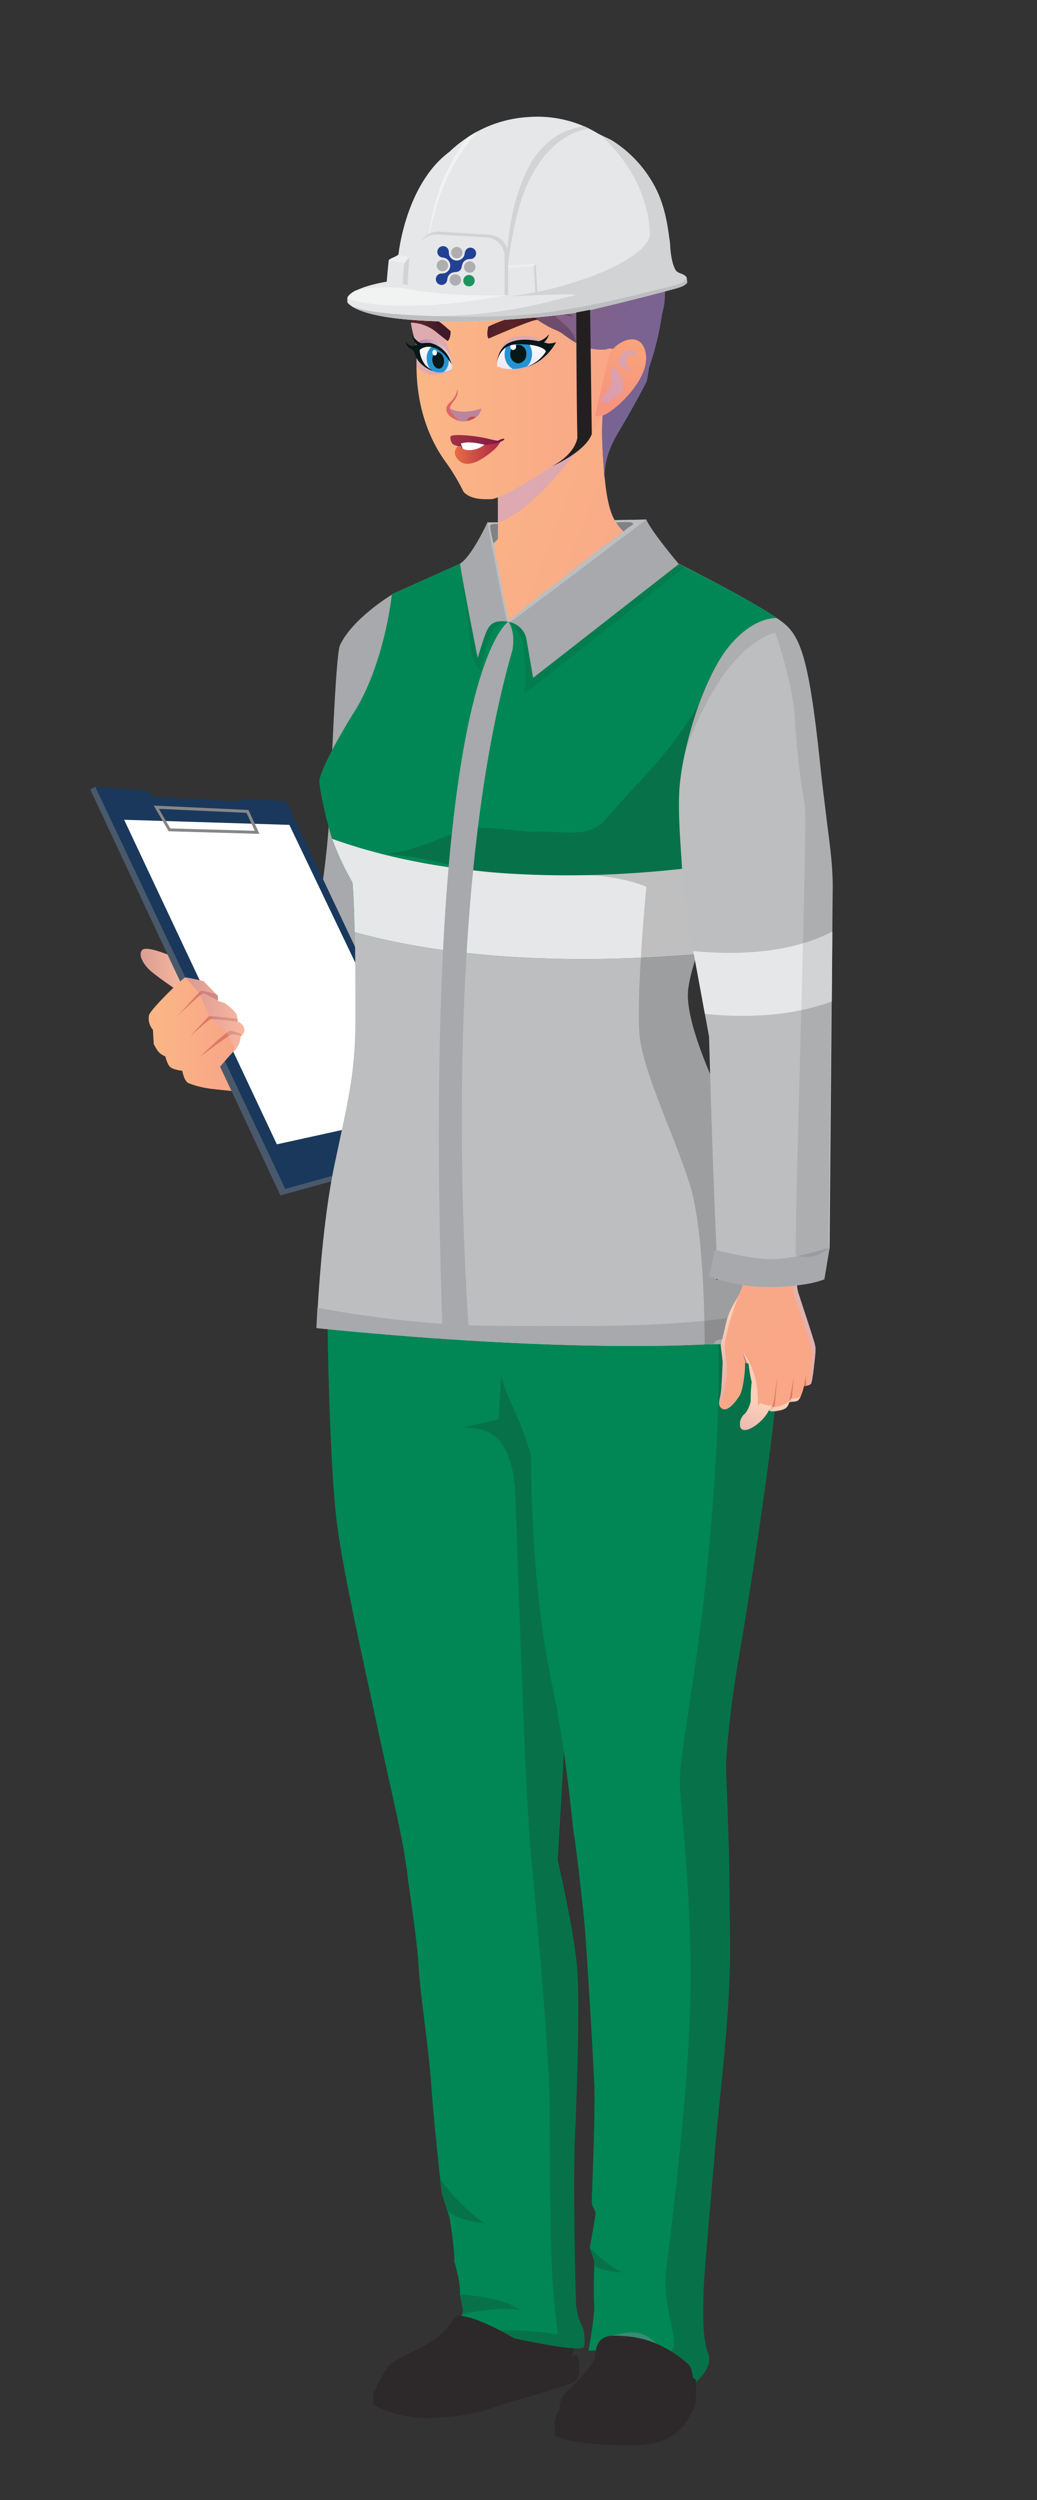 <?xml version="1.0" encoding="UTF-8"?> <svg xmlns="http://www.w3.org/2000/svg" xmlns:xlink="http://www.w3.org/1999/xlink" viewBox="0 0 363.13 875.44"><rect x="0" y="0" width="363.13" height="875.44" fill="#333333" stroke="none"/><defs><style>.cls-1{fill:none;}.cls-2{isolation:isolate;}.cls-3{fill:#808285;}.cls-4{fill:url(#linear-gradient);}.cls-21,.cls-26,.cls-30,.cls-32,.cls-33,.cls-34,.cls-38,.cls-40,.cls-44,.cls-47,.cls-48,.cls-5,.cls-53,.cls-54,.cls-55,.cls-57,.cls-59,.cls-63,.cls-9{mix-blend-mode:multiply;}.cls-21,.cls-26,.cls-5,.cls-53,.cls-54,.cls-55,.cls-57,.cls-59,.cls-7,.cls-9{opacity:0.6;}.cls-5{fill:url(#_ÂÁ_Ï_ÌÌ_È_ËÂÌÚ_409);}.cls-6{fill:url(#linear-gradient-2);}.cls-8{fill:#e4887f;}.cls-9{fill:#cba3cc;}.cls-10{fill:#2f131a;}.cls-11{fill:url(#linear-gradient-3);}.cls-12{fill:url(#_ÂÁ_Ï_ÌÌ_È_ËÂÌÚ_117);}.cls-13{fill:url(#_ÂÁ_Ï_ÌÌ_È_ËÂÌÚ_87);}.cls-14{fill:#6e164b;}.cls-15{fill:#fff;}.cls-16{fill:url(#_ÂÁ_Ï_ÌÌ_È_ËÂÌÚ_66);}.cls-17{clip-path:url(#clip-path);}.cls-18{fill:url(#radial-gradient);}.cls-19{fill:#081717;}.cls-20{fill:url(#linear-gradient-4);}.cls-21{fill:url(#linear-gradient-5);}.cls-22{fill:url(#_ÂÁ_Ï_ÌÌ_È_ËÂÌÚ_66-2);}.cls-23{clip-path:url(#clip-path-2);}.cls-24{fill:url(#radial-gradient-2);}.cls-25{fill:url(#linear-gradient-6);}.cls-26{fill:url(#_ÂÁ_Ï_ÌÌ_È_ËÂÌÚ_65);}.cls-27{fill:#c54b4d;}.cls-28{fill:#dd6668;}.cls-29{fill:url(#linear-gradient-7);}.cls-30,.cls-32,.cls-33,.cls-34,.cls-40{opacity:0.5;}.cls-30{fill:url(#_ÂÁ_Ï_ÌÌ_È_ËÂÌÚ_74);}.cls-31{fill:#f3f3f3;}.cls-32{fill:url(#_ÂÁ_Ï_ÌÌ_È_ËÂÌÚ_74-2);}.cls-33{fill:url(#_ÂÁ_Ï_ÌÌ_È_ËÂÌÚ_74-3);}.cls-34{fill:url(#_ÂÁ_Ï_ÌÌ_È_ËÂÌÚ_74-4);}.cls-35{fill:url(#linear-gradient-8);}.cls-36{fill:#a7a9ac;}.cls-37{fill:url(#linear-gradient-9);}.cls-38,.cls-44{opacity:0.3;}.cls-38{fill:url(#_ÂÁ_Ï_ÌÌ_È_ËÂÌÚ_65-2);}.cls-39{fill:#19385c;}.cls-40{fill:#7a7a7a;}.cls-41{fill:#878787;}.cls-42{fill:url(#linear-gradient-10);}.cls-43{fill:#dd7a68;}.cls-44{fill:url(#_ÂÁ_Ï_ÌÌ_È_ËÂÌÚ_65-3);}.cls-45{fill:#2d292a;}.cls-46{fill:#008755;}.cls-47,.cls-63,.cls-64{fill:#231f20;}.cls-47{opacity:0.2;}.cls-48{fill:#cc9bc6;opacity:0.27;}.cls-49{fill:#bcbec0;}.cls-50{fill:#e6e7e8;}.cls-51{fill:#297d85;}.cls-52{fill:url(#linear-gradient-11);}.cls-53{fill:url(#linear-gradient-12);}.cls-54{fill:url(#linear-gradient-13);}.cls-55{fill:url(#linear-gradient-14);}.cls-56{fill:url(#linear-gradient-15);}.cls-57{fill:url(#linear-gradient-16);}.cls-58{fill:url(#linear-gradient-17);}.cls-59{fill:url(#_ÂÁ_Ï_ÌÌ_È_ËÂÌÚ_409-2);}.cls-60,.cls-62{fill:#f1f2f2;}.cls-61{fill:#d1d3d4;}.cls-62{mix-blend-mode:screen;opacity:0.76;}.cls-63{opacity:0.1;}.cls-65{fill:#1e935f;}.cls-66{fill:#aeadaf;}.cls-67{fill:#214195;}</style><linearGradient id="linear-gradient" x1="-12062.64" y1="202.26" x2="-12062.64" y2="676.7" gradientTransform="translate(12204.41)" gradientUnits="userSpaceOnUse"><stop offset="0" stop-color="#fbb786"></stop><stop offset="1" stop-color="#f8a387"></stop></linearGradient><linearGradient id="_ÂÁ_Ï_ÌÌ_È_ËÂÌÚ_409" x1="-12018.62" y1="122.38" x2="-12134.66" y2="638.76" gradientTransform="translate(12204.41)" gradientUnits="userSpaceOnUse"><stop offset="0" stop-color="#feeadb"></stop><stop offset="0.99" stop-color="#8f68ad"></stop></linearGradient><linearGradient id="linear-gradient-2" x1="-12067.82" y1="197.93" x2="-11959.17" y2="239.19" xlink:href="#linear-gradient"></linearGradient><linearGradient id="linear-gradient-3" x1="-12060.59" y1="116.8" x2="-11974.42" y2="116.8" xlink:href="#linear-gradient"></linearGradient><linearGradient id="_ÂÁ_Ï_ÌÌ_È_ËÂÌÚ_117" x1="-12046.72" y1="154.25" x2="-12029.17" y2="154.25" gradientTransform="translate(12204.41)" gradientUnits="userSpaceOnUse"><stop offset="0" stop-color="#a23144"></stop><stop offset="0.99" stop-color="#821a46"></stop></linearGradient><linearGradient id="_ÂÁ_Ï_ÌÌ_È_ËÂÌÚ_87" x1="-12045.14" y1="158.49" x2="-12029.17" y2="158.49" gradientTransform="translate(12204.41)" gradientUnits="userSpaceOnUse"><stop offset="0" stop-color="#e76d43"></stop><stop offset="0.99" stop-color="#ae2646"></stop></linearGradient><linearGradient id="_ÂÁ_Ï_ÌÌ_È_ËÂÌÚ_66" x1="-6933.28" y1="13.09" x2="-6933.28" y2="-1.24" gradientTransform="translate(7114.04 -66.73) rotate(-1.55)" gradientUnits="userSpaceOnUse"><stop offset="0" stop-color="#e2daed"></stop><stop offset="1" stop-color="#fff"></stop></linearGradient><clipPath id="clip-path"><path id="SVGID" class="cls-1" d="M174.05,127.31l0,1a.22.22,0,0,0,.3.22c.23-.12.49-.08.89.15.8.46,4.13.94,7.73.09a22.12,22.12,0,0,0,4.93-1.92l3.66-3.07.23-3.15-8.06-.93-5.48.8a10.56,10.56,0,0,0-2.56,2c-.36.7-1,2.06-1.17,2.56A6,6,0,0,0,174.05,127.31Z"></path></clipPath><radialGradient id="radial-gradient" cx="-3497.45" cy="-2834.05" r="13.12" gradientTransform="matrix(-0.37, 0, 0, 0.43, -1098.38, 1355.05)" gradientUnits="userSpaceOnUse"><stop offset="0.01" stop-color="#64c7d5"></stop><stop offset="0.81" stop-color="#28aecc"></stop><stop offset="1" stop-color="#2593d1"></stop></radialGradient><linearGradient id="linear-gradient-4" x1="-6950.8" y1="-6.53" x2="-6923.65" y2="-6.53" gradientTransform="translate(7114.04 -66.73) rotate(-1.55)" gradientUnits="userSpaceOnUse"><stop offset="0" stop-color="#3f1927"></stop><stop offset="0.04" stop-color="#431a27"></stop><stop offset="0.3" stop-color="#532128"></stop><stop offset="0.5" stop-color="#592328"></stop><stop offset="0.75" stop-color="#4e1f28"></stop><stop offset="1" stop-color="#3e1928"></stop></linearGradient><linearGradient id="linear-gradient-5" x1="-6970.12" y1="1.85" x2="-6958.2" y2="1.85" gradientTransform="translate(7114.04 -66.73) rotate(-1.55)" gradientUnits="userSpaceOnUse"><stop offset="0.01" stop-color="#8f68ad"></stop><stop offset="1" stop-color="#feeadb"></stop></linearGradient><linearGradient id="_ÂÁ_Ï_ÌÌ_È_ËÂÌÚ_66-2" x1="-6964.07" y1="9.01" x2="-6964.07" y2="-0.73" xlink:href="#_ÂÁ_Ï_ÌÌ_È_ËÂÌÚ_66"></linearGradient><clipPath id="clip-path-2"><path id="SVGID-2" data-name="SVGID" class="cls-1" d="M158.14,129.25c-.46.76-4.67,1.81-6.55.66s-4.56-2.46-5.54-7c-.42-2,3.78-2.56,4.77-2.07s3.38,1.29,4.85,3C158.82,127.54,158.42,128.79,158.14,129.25Z"></path></clipPath><radialGradient id="radial-gradient-2" cx="-5553.43" cy="-3364.81" r="10.35" gradientTransform="matrix(-0.37, 0.06, 0.08, 0.48, -1619.77, 2056.54)" xlink:href="#radial-gradient"></radialGradient><linearGradient id="linear-gradient-6" x1="-6976.38" y1="-6.65" x2="-6962.37" y2="-6.65" xlink:href="#linear-gradient-4"></linearGradient><linearGradient id="_ÂÁ_Ï_ÌÌ_È_ËÂÌÚ_65" x1="-6844.12" y1="-528.43" x2="-6844.12" y2="-535.84" gradientTransform="matrix(0.98, -0.16, 0.16, 0.99, 6961.39, -442.73)" xlink:href="#linear-gradient-5"></linearGradient><linearGradient id="linear-gradient-7" x1="-12047.53" y1="68.56" x2="-11991.93" y2="115.28" gradientTransform="translate(12204.41)" xlink:href="#linear-gradient-4"></linearGradient><linearGradient id="_ÂÁ_Ï_ÌÌ_È_ËÂÌÚ_74" x1="-12045.64" y1="69.96" x2="-11990.94" y2="116.12" gradientTransform="translate(12204.41)" gradientUnits="userSpaceOnUse"><stop offset="0.01" stop-color="#bf6889"></stop><stop offset="1" stop-color="#857fbc"></stop></linearGradient><linearGradient id="_ÂÁ_Ï_ÌÌ_È_ËÂÌÚ_74-2" x1="-12048.48" y1="60.59" x2="-11962.8" y2="119.04" xlink:href="#_ÂÁ_Ï_ÌÌ_È_ËÂÌÚ_74"></linearGradient><linearGradient id="_ÂÁ_Ï_ÌÌ_È_ËÂÌÚ_74-3" x1="-12017.72" y1="96.1" x2="-12017.04" y2="96.1" xlink:href="#_ÂÁ_Ï_ÌÌ_È_ËÂÌÚ_74"></linearGradient><linearGradient id="_ÂÁ_Ï_ÌÌ_È_ËÂÌÚ_74-4" x1="-12061.24" y1="67.94" x2="-11959.76" y2="137.16" xlink:href="#_ÂÁ_Ï_ÌÌ_È_ËÂÌÚ_74"></linearGradient><linearGradient id="linear-gradient-8" x1="-7097.29" y1="-717.35" x2="-7108.04" y2="-685.26" gradientTransform="matrix(0.99, -0.1, 0.11, 1.11, 7363.62, 201.2)" gradientUnits="userSpaceOnUse"><stop offset="0.02" stop-color="#faad79"></stop><stop offset="1" stop-color="#f6947d"></stop></linearGradient><linearGradient id="linear-gradient-9" x1="-15161.05" y1="339.4" x2="-15144.89" y2="339.4" gradientTransform="translate(15210.28)" xlink:href="#linear-gradient"></linearGradient><linearGradient id="_ÂÁ_Ï_ÌÌ_È_ËÂÌÚ_65-2" x1="-9780.95" y1="339.4" x2="-9764.8" y2="339.4" gradientTransform="translate(9830.19)" xlink:href="#linear-gradient-5"></linearGradient><linearGradient id="linear-gradient-10" x1="-15158.25" y1="362.13" x2="-15124.68" y2="362.13" gradientTransform="translate(15210.28)" xlink:href="#linear-gradient"></linearGradient><linearGradient id="_ÂÁ_Ï_ÌÌ_È_ËÂÌÚ_65-3" x1="-9765.29" y1="354.89" x2="-9744.59" y2="354.89" gradientTransform="translate(9830.19)" xlink:href="#linear-gradient-5"></linearGradient><linearGradient id="linear-gradient-11" x1="-12127.75" y1="195.67" x2="-11882.05" y2="547.66" xlink:href="#linear-gradient"></linearGradient><linearGradient id="linear-gradient-12" x1="-12072.22" y1="291.19" x2="-11678.14" y2="744.67" xlink:href="#_ÂÁ_Ï_ÌÌ_È_ËÂÌÚ_409"></linearGradient><linearGradient id="linear-gradient-13" x1="6338.7" y1="-891.75" x2="6369.8" y2="-863.35" gradientTransform="matrix(-0.97, 0.25, 0.25, 0.97, 6630.08, -233.36)" xlink:href="#_ÂÁ_Ï_ÌÌ_È_ËÂÌÚ_409"></linearGradient><linearGradient id="linear-gradient-14" x1="6339.41" y1="-921.13" x2="6380.31" y2="-858.04" gradientTransform="matrix(-0.97, 0.25, 0.25, 0.97, 6630.08, -233.36)" xlink:href="#_ÂÁ_Ï_ÌÌ_È_ËÂÌÚ_409"></linearGradient><linearGradient id="linear-gradient-15" x1="-12088.73" y1="168.43" x2="-11843.02" y2="520.41" xlink:href="#linear-gradient"></linearGradient><linearGradient id="linear-gradient-16" x1="-12037.16" y1="260.72" x2="-11643.07" y2="714.2" xlink:href="#_ÂÁ_Ï_ÌÌ_È_ËÂÌÚ_409"></linearGradient><linearGradient id="linear-gradient-17" x1="-11988.02" y1="237.65" x2="-11857.27" y2="443.23" xlink:href="#linear-gradient"></linearGradient><linearGradient id="_ÂÁ_Ï_ÌÌ_È_ËÂÌÚ_409-2" x1="-11946.33" y1="288.74" x2="-11830.53" y2="436.38" xlink:href="#_ÂÁ_Ï_ÌÌ_È_ËÂÌÚ_409"></linearGradient></defs><g class="cls-2"><g id="Layer_1" data-name="Layer 1"><polygon class="cls-3" points="226.32 181.93 170.67 182.94 172.01 196.84 221.56 196 226.32 181.93"></polygon><path class="cls-4" d="M169.48,242.21c-1.65,11.06-6.95,9.59-12.56,39-3.33,17.49-9.06,45-9.58,49.35h0a17,17,0,1,1-33-7.41,122.45,122.45,0,0,0,4.18-17c3.88-21.93,6.4-48.85,5.42-52.94-2.53-10.69-2.48-16.42-1.72-25s9.12-19.61,26.32-16.5a40.3,40.3,0,0,1,6.14,1.58C172.89,219.55,170.48,235.53,169.48,242.21Z"></path><path class="cls-5" d="M169.48,242.21c-1.65,11.06-6.95,9.59-12.56,39-3.33,17.49-9.06,45-9.58,49.35h0a17,17,0,0,1-8.68,13.07A117.73,117.73,0,0,0,139.87,329c0-.71,0-1.42,0-2.13,0-13.62,9.73-53.75,12.62-66.65,2.68-11.95,9.54-35.11,2.15-46.9C172.89,219.55,170.48,235.53,169.48,242.21Z"></path><path class="cls-6" d="M249.48,204.65,216.21,249.9l-35.75,51-45.31-52.8,14.55-44.9a144,144,0,0,0,14.57-6.75,40,40,0,0,0,10.09-7.69v-21.5l31.72-15.72,5.51-11.53c0,.35-2.19,33.38,3.92,42.54,1.64,3,5.38,6.17,9.85,9.1,7.45,4.89,16.94,9.26,22.09,11.79C248,203.76,248.69,204.16,249.48,204.65Z"></path><g class="cls-7"><path class="cls-8" d="M183.12,218.62a.88.88,0,0,1-.66-.31.87.87,0,0,1,.11-1.21c3.64-3,5.86-2.74,9.22-2.27,4.4.62,11.05,1.55,26.87-4.13a.86.86,0,1,1,.58,1.62c-16.22,5.82-23.12,4.85-27.69,4.21-3.21-.45-4.82-.67-7.87,1.89A.91.91,0,0,1,183.12,218.62Z"></path></g><g class="cls-7"><path class="cls-8" d="M164.74,218.06c-3.12,0-7.33-1-13.53-4.69a.86.86,0,0,1-.3-1.18.87.87,0,0,1,1.18-.3c10.06,5.94,14.24,4.59,17.59,3.5,2.44-.79,4.73-1.53,8.15,1.1a.86.86,0,1,1-1,1.36c-2.71-2.07-4.25-1.58-6.58-.82A16.53,16.53,0,0,1,164.74,218.06Z"></path></g><path class="cls-9" d="M203.59,155.75c-7.89,11.12-20.74,24.93-29.23,27.19V170.18Z"></path><polygon class="cls-10" points="146.08 90.39 147.92 93.24 154.95 76.61 148.78 81.83 146.08 90.39"></polygon><path class="cls-11" d="M230,107.17a53.56,53.56,0,0,1-3,15.38c-.44,1.23-.92,2.47-1.45,3.72L210.29,146.4s-3.07,6.31-5.42,8.79c-1.27,1.33-27.16,19.33-33,19.62-.81,0-1.56,0-2.24,0h0c-4.27-.14-6.27-1.39-7.35-2.66A70.23,70.23,0,0,0,156.22,162c-8.74-11.95-10.34-25.35-10.37-33.6a59.88,59.88,0,0,1,.26-6.13s-2.07-6.92-2.27-9.93c0-.14,0-.27,0-.39a64.13,64.13,0,0,1,.83-11.48c2.28-14,10.58-36.29,40.58-41.37C205.22,55.72,231.26,77.37,230,107.17Z"></path><path class="cls-12" d="M161.21,152.36c-1.7-.09-3.27.1-3.47.5a3.38,3.38,0,0,0,.84,2.69,5.06,5.06,0,0,0,1.81.61,2.75,2.75,0,0,1,1.17-.16s7.55-.24,9.67-.47a18,18,0,0,0,4-1s-2.84-.51-4.24-.88A49.62,49.62,0,0,0,161.21,152.36Z"></path><path class="cls-13" d="M161.56,156a2.75,2.75,0,0,0-1.17.16c-1.62,1.72-1.16,3-.6,4a4.53,4.53,0,0,0,4.87,2.16c2.84-.38,6-2.88,8-4.53a10.49,10.49,0,0,0,2.64-3.26,17.61,17.61,0,0,1-4,1C169.15,155.76,161.56,156,161.56,156Z"></path><path class="cls-14" d="M162,157.07s-.24-1-.34-1.21-1.87.19-1.87.19l.62.11s1-.19,1.1.15S161.83,157.09,162,157.07Z"></path><path class="cls-14" d="M161.22,155.8s.11,0,0-.4c0,0,.09-.11.12-.05s.25.44.25.44l-.16.17Z"></path><path class="cls-15" d="M169.65,155.76a24.34,24.34,0,0,0-5-.83,8.82,8.82,0,0,0-3.3.42l.67,1.72s.72.73,3.22.51A9.11,9.11,0,0,0,169.65,155.76Z"></path><path class="cls-14" d="M169.29,155.65a23.23,23.23,0,0,0,3.58-.49,25.69,25.69,0,0,1,2.29-1.22c.65-.3,1.63-.51,1.4,0s-2.85,1.28-3.46,1.36C172,155.47,169.85,156,169.29,155.65Z"></path><path class="cls-9" d="M158,130s-6,2.3-9.28.53a12.48,12.48,0,0,1-2.87-2.17,59.88,59.88,0,0,1,.26-6.13s-2.07-6.92-2.27-9.93c5.8-.36,8.73,1.53,12.2,7.11C156,119.45,159.13,126.31,158,130Z"></path><path class="cls-9" d="M174.78,128.51a1.85,1.85,0,0,1,1.5.44c3.36.25,7.81,1.42,13.46-2.91a10.32,10.32,0,0,0,2.24-3.49Z"></path><path class="cls-9" d="M174.13,126.41c.33-2.43,1.42-7.73,6.69-8.53a15.08,15.08,0,0,1,11.1,2.4Z"></path><path class="cls-16" d="M174.05,127.31l0,1a.22.22,0,0,0,.3.22c.23-.12.49-.08.89.15.8.46,4.18,1,7.73.09a23.27,23.27,0,0,0,4.93-1.92l3.66-3.07.23-3.15-8.06-.93-5.48.8a10.56,10.56,0,0,0-2.56,2c-.36.7-1,2.06-1.17,2.56A6,6,0,0,0,174.05,127.31Z"></path><g class="cls-17"><path class="cls-18" d="M176.69,124.05c0,3.12,2.16,5.62,4.82,5.6s4.8-2.57,4.8-5.68-2.16-5.62-4.82-5.6S176.68,120.94,176.69,124.05Z"></path><path class="cls-19" d="M178.71,124a3,3,0,0,0,2.79,3.24,3.09,3.09,0,0,0,2.79-3.29,3,3,0,0,0-2.8-3.25A3.08,3.08,0,0,0,178.71,124Z"></path><path class="cls-15" d="M178.71,121.43a1.06,1.06,0,0,0,1,1.13,1.09,1.09,0,0,0,1-1.15,1.05,1.05,0,0,0-1-1.13A1.08,1.08,0,0,0,178.71,121.43Z"></path></g><path class="cls-19" d="M188.42,119.55a6.91,6.91,0,0,0,3.82-2.54,5.59,5.59,0,0,1-2.22,3.25l-1.8-.34Z"></path><path class="cls-19" d="M174.05,127.31s0-5.27,4.16-7.23c3.24-1.53,7.57-1.54,13.71.2a7.72,7.72,0,0,0,2.8-.46s-3.24,6.56-10.1,8.58a13.41,13.41,0,0,0,6.43-5.11c.5-.78-2-2.17-5.38-2.53s-7.68-.73-9.86,2.16A7.69,7.69,0,0,0,174.05,127.31Z"></path><path class="cls-20" d="M171,114.37s-.86,3.16.12,4.18c0,0,12.18-5.33,15.7-6.29a29,29,0,0,1,10.7-.81c.91.17-2.57-2.85-11.54-1.76A53.36,53.36,0,0,0,171,114.37Z"></path><path class="cls-21" d="M158.09,127.4a9.31,9.31,0,0,0-4.55-7.48c-4.51-2.63-7.56.2-7.56.2Z"></path><path class="cls-22" d="M158.14,129.25c-.71,1.18-5.66,1.21-6.55.66-1.87-1.15-4.56-2.46-5.54-7-.42-2,3.78-2.56,4.77-2.07s3.38,1.29,4.85,3C158.82,127.54,158.42,128.79,158.14,129.25Z"></path><g class="cls-23"><path class="cls-24" d="M149.49,126.44c.44,2.72,2.49,4.66,4.58,4.32s3.43-2.82,3-5.54-2.5-4.65-4.59-4.32S149.05,123.72,149.49,126.44Z"></path><path class="cls-19" d="M151.42,126.54c.26,1.58,1.37,2.71,2.48,2.53s1.81-1.6,1.56-3.18-1.37-2.72-2.48-2.54S151.17,125,151.42,126.54Z"></path><path class="cls-15" d="M151.44,123.62c.09.55.5.94.92.87a.91.91,0,0,0,.61-1.12c-.09-.55-.5-.94-.93-.87A.92.92,0,0,0,151.44,123.62Z"></path></g><path class="cls-19" d="M151.05,120.2c-1.52-.4-3.05.18-3.82-.11-1.45-.54-3.11-3-3.11-3s1.08,3.09,1.84,3.59a2.56,2.56,0,0,1-2.05.36,3.42,3.42,0,0,1-1.84-1.39s-.14,1.27,1.6,2.42a2.79,2.79,0,0,1,1.58,1.87c.23,1.12,1.85,4.33,6.34,6,.36.14-2.07-1.38-2.72-2.18a9.85,9.85,0,0,1-1.92-5c-.06-.58,2.28-1.65,3.89-1.28s3.95.74,7.25,6A10,10,0,0,0,151.05,120.2Z"></path><path class="cls-25" d="M156.73,119.43c1.13-.82,1.06-3.47,1.06-3.47-2.43-2-8-7.91-14.17-5.5l.07,2.51a14.63,14.63,0,0,1,8.85,3.13Z"></path><path class="cls-26" d="M168.62,143.06a4.9,4.9,0,0,1-2,3.08,9.35,9.35,0,0,1-3.09,1.3,10.1,10.1,0,0,1-1.14.16c-1.75.12-7.06-1.89-4.89-4.63C159.13,144,162.81,144.91,168.62,143.06Z"></path><path class="cls-27" d="M166.6,146.14a9.35,9.35,0,0,1-3.09,1.3s-.09-.67,1-1.27A2.06,2.06,0,0,1,166.6,146.14Z"></path><path class="cls-28" d="M160.16,136.33c.7,3.1-2.49,4.59-2.65,6.77-.32.55,2.89,3.93,3.56,4.35a8.4,8.4,0,0,1-1.82-.65c-3.45-1.56-2.94-3.92-2.93-3.72C156.32,141,159.36,140.59,160.16,136.33Z"></path><path class="cls-29" d="M231.87,109.85a102.52,102.52,0,0,1-4.62,19,48.65,48.65,0,0,1-.81,4.81s-4.3,8.39-9.94,17.81c-5.11,8.54-4.57,13.49-4.91,16,.24-2.28-2.21-19.75.65-28.64,3.42-10.65,7.08-16.71,1.32-16.81a3.13,3.13,0,0,0-1.25.31A17.63,17.63,0,0,1,201.64,120c-1.36-.78-2.62-1.68-4-2.62a8.84,8.84,0,0,0-1.72-1.2h0c-.45-.24-1-.47-1.49-.7-.39-.15-.81-.34-1.28-.57l-.2-.1q-.42-.19-.87-.45l-.23-.12c-.4-.22-.83-.47-1.28-.74l-.65-.4c-3.94-2.47-9.57-6.91-17-14.82,0,0-11.87-8.1-17-17.13h0c-.16-.29-4.79-4.89-9.82,9.28A28.6,28.6,0,0,1,150.94,77a80,80,0,0,1,7.73-9.47s2.52-4.66,4.1-5.69a22.25,22.25,0,0,1,5.13-2.25s5.91-5.19,13-4.78a20.73,20.73,0,0,1,6.89-.86h.28l.69,0h.36l.47,0,.65.05.38,0,.39,0,1.36.18c.51.07,1,.16,1.58.27l.9.19.46.1.47.11.95.24.48.13.5.14h0l.6.18.36.12.55.17.41.14c.53.18,1.08.38,1.64.59,0,0,14.59,3.35,23.6,20.82C224.91,77.49,236.19,95.1,231.87,109.85Z"></path><path class="cls-30" d="M231.87,109.85a102.52,102.52,0,0,1-4.62,19,48.65,48.65,0,0,1-.81,4.81s-4.3,8.39-9.94,17.81c-5.11,8.54-4.57,13.49-4.91,16,.24-2.28-2.21-19.75.65-28.64,3.42-10.65,7.08-16.71,1.32-16.81a3.13,3.13,0,0,0-1.25.31A17.63,17.63,0,0,1,201.64,120c-1.36-.78-2.62-1.68-4-2.62a8.84,8.84,0,0,0-1.72-1.2h0c-.45-.24-1-.47-1.49-.7-.39-.15-.81-.34-1.28-.57l-.2-.1q-.42-.19-.87-.45l-.23-.12c-.4-.22-.83-.47-1.28-.74l-.65-.4c-7.2-5.14-15.85-16.39-15.85-16.39-6.07-2.44-18-15.35-18.2-15.56h0c-.16-.29-4.79-4.89-9.82,9.28,1-6.28,4.69-11.75,6.57-14.11l.21-.25c.38-.47.94-1.08,1.58-1.75,2.38-2.5,5.9-5.83,5.9-5.83.61-1.44,1.92-2.59,3-4.29,0,0,.07-.11.11-.17,1.14-1.79,6.12-3.83,6.12-3.83,1.26-2.22,4.67-3.64,7.41-4.47h0a34.07,34.07,0,0,1,3.76-.9h.1a20.73,20.73,0,0,1,6.89-.86h.28l.69,0h.36l.47,0,.65.05.38,0,.39,0,1.36.18,1.58.27.9.19.46.1.47.11.95.24.48.13.5.14h0l.6.18.36.12.55.17.41.14c.53.18,1.08.38,1.64.59,0,0,14.59,3.35,23.6,20.82C224.91,77.49,236.19,95.1,231.87,109.85Zm-33-35.7c-2.57-4.51-10.43-10-17.89-11.4C182.81,63.76,194.11,69.55,198.91,74.15Zm-3.42,3.72c-.7-.7-.76-1.37-5.79-5.66l-1.12-.86a38,38,0,0,0-11.34-6,102.52,102.52,0,0,1,9.19,6.06c.23.17.47.33.69.51h0a76.3,76.3,0,0,1,12.75,12.41A31.58,31.58,0,0,0,195.49,77.87Zm-6.94,2.22c-2.22-6.06-9.14-11.47-15.22-12.7C179,70.88,184,74.21,188.55,80.09ZM177.06,58.72c13.45,2.57,19.37,4.67,30.14,13.52C199.33,62.74,188.75,58.42,177.06,58.72Zm5.52,35c-2.64-5.56-8.49-12.09-14.05-14.47C177.14,87.22,177.12,87.91,182.58,93.67Zm1.44,6.76c-3.58-2.86-7.8-6.48-11.17-9.52a115.86,115.86,0,0,1-10.5-10.41C166.15,87.73,177,97.17,184,100.43Zm6.85-5.53a24,24,0,0,0-3.78-7,55.71,55.71,0,0,0-16.82-15.26C176.3,78.11,186.69,87.51,190.87,94.9Z"></path><path class="cls-31" d="M187.13,71.92v0h0Z"></path><path class="cls-32" d="M184.56,66.71a22.93,22.93,0,0,0-10.86-4,15.59,15.59,0,0,1,3.35,1.7,9.21,9.21,0,0,0-4.38-.35,12.1,12.1,0,0,1,5.77,3.29c-.11,0-4.22-1.86-6.8-.94a5,5,0,0,0,2.61,3.48c2.12.87,5.31,2.87,6.55,4.56,0,0-4.39-3.17-6.78-3.17a6.83,6.83,0,0,1-3.46-1,50,50,0,0,1,6.5,5.16s-7.36-4.2-9.56-4.61a30.16,30.16,0,0,1,6.79,8.34c-.17-.19-5.68-6.31-9.31-8a16.4,16.4,0,0,1,4.18,5.94c-.08-.1-2.61-3.29-5.54-4.45a48.58,48.58,0,0,0,7.07,11.12c-.17-.16-5.47-5.38-8.34-8.94a41.58,41.58,0,0,0,3.11,6.36,58.29,58.29,0,0,1-4.31-4.7,17.91,17.91,0,0,0,3.06,9.94,27.36,27.36,0,0,1-6.08-5.93c-1.11-1.69-2.68-6-5.48-4.22a2.39,2.39,0,0,0,.21-.26c.38-.46.94-1.07,1.58-1.74,2.38-2.5,5.9-5.83,5.9-5.83.61-1.44,1.92-2.59,3-4.29,0,0,.07-.11.11-.17,1.14-1.79,6.12-3.83,6.12-3.83,1.26-2.22,4.67-3.64,7.41-4.47-3,1.08-4.07,2.58-2.77,3,1.76.62,12,1.69,15.71,5a38,38,0,0,0-15.8-2.92S180.56,62.61,184.56,66.71Z"></path><path class="cls-33" d="M186.69,95.66l.69.88C187.14,96.26,186.91,96,186.69,95.66Z"></path><path class="cls-34" d="M231.87,109.85a102.52,102.52,0,0,1-4.62,19,48.65,48.65,0,0,1-.81,4.81s-4.3,8.39-9.94,17.81c-5.11,8.54-4.57,13.49-4.91,16,.24-2.28-2.21-19.75.65-28.64,3.42-10.65,7.08-16.71,1.32-16.81a3.13,3.13,0,0,0-1.25.31A17.63,17.63,0,0,1,201.64,120a9.15,9.15,0,0,0-2.73-5.23c-2.94-2.68-9-8.24-9.42-8.59A27,27,0,0,0,200.77,111c-4-2.65-11.08-11.5-13.38-14.46,6.74,8.33,17.52,10.39,17.52,10.39-3.38-2.18-9.37-11.37-9.79-12,2.5,3.53,7.62,5.43,7.78,5.49-6-5-14.35-16.11-14.35-16.11,7.93,8.43,23.41,16,23.65,16.11a173.13,173.13,0,0,1-16.11-16.11c11.35,8.64,17.83,11.57,17.83,11.57-7.62-14.9-13.85-18.52-14-18.63,7.62,3.06,13.41,11,13.59,11.25-7.45-14.2-13.41-18-13.6-18.11,4.15,1.19,10.27,8.8,10.27,8.8-.27-1.91-2.94-4.37-2.94-4.37a8.86,8.86,0,0,1,4,2c-.81-3.65-3.72-8.39-3.72-8.39,2.72,1,5.61,5.16,5.7,5.28-2.08-5.45-9.64-11-9.64-11,7.8,3,13.51,11.14,13.69,11.39-4.78-10.17-19.5-18.67-19.5-18.67h0l.6.18.36.12.55.17.41.14c.53.18,1.08.38,1.64.59,0,0,14.59,3.35,23.6,20.82C224.91,77.49,236.19,95.1,231.87,109.85Z"></path><path class="cls-35" d="M213.13,125.07c.75-4.56,11.31-10.75,13-1.31S214.05,145,210.84,145.55s-2.4-.14-2.4-.14Z"></path><path class="cls-9" d="M223.16,124.39s-3.42-1-3.71,1.94,1.62,3,1.62,3-2.19,1-4.6-2c-.56-.7.83-4.77,4.4-4.74C223.12,122.63,223.16,124.39,223.16,124.39Z"></path><path class="cls-9" d="M214,129s-.15,4.64-.19,6.07a11.26,11.26,0,0,1-2.33,3.31c-1.45,1.3-1.29,2.74.57,2.66s1.71-1.06,2.69-1.63,3.24-.92,3.41-3.6S217,128.34,214,129Z"></path><path class="cls-36" d="M153.1,254.2c-3.09,32.51-6.81,62.48-8.61,76.4-.68,5.21-1.08,8.18-1.08,8.18-17,3-33.81-6.12-33.81-6.12l.66-8.21h.54s3.7-23.4,4.4-36.75,2.28-58.4,3.85-61.76c4.41-9.45,18.18-17.71,18.18-17.71C146.07,204.76,157.36,209.51,153.1,254.2Z"></path><path class="cls-37" d="M58.68,334.26s-7.51-3.14-8.93-1.57.32,4.67,2.39,6.74,9.56,7.11,9.56,7.11h3.7l-5.76-12.65Z"></path><path class="cls-38" d="M58.68,334.26s-7.51-3.14-8.93-1.57.32,4.67,2.39,6.74,9.56,7.11,9.56,7.11h3.7l-5.76-12.65Z"></path><polygon class="cls-39" points="84.52 279.8 83.21 280.66 53.88 279.04 50.95 276.75 33.38 275.54 31.58 276.42 98.21 418.61 158.71 401.85 124.93 332.84 100.2 280.59 84.52 279.8"></polygon><polygon class="cls-15" points="101.33 288.85 43.47 287.06 96.95 400.71 149.31 389.2 101.33 288.85"></polygon><polygon class="cls-40" points="157.88 400.16 158.71 401.85 98.21 418.61 31.58 276.42 33.38 275.54 99.89 416.33 157.88 400.16"></polygon><path class="cls-41" d="M87,283.63,90.86,292l-31.8-.91-5.23-9Zm-27.35,6.46,29.56.83-2.88-6.28-30.7-1.4Z"></path><path class="cls-42" d="M85.6,360.72a2.22,2.22,0,0,1-.74,1.62h0a2.53,2.53,0,0,1-.56.4,7.27,7.27,0,0,1-1.88,4.78c-2,2-5.35,6-5.35,6l4,8.51c-7.23-.75-10.22-.84-15.27-2.83-1.21-1-1.47-2.3-2-4.23,0,0-3.21-.38-4.24-1.36s-1.66-3.68-1.66-3.68c-2.4-1-2.91-2.24-4.06-4.27l-.29-5.07a6,6,0,0,1-1.38-5.06c.44-2,12-13.26,12.76-13.26h0c.81,0,6.36,1.31,6.36,1.31l3.82,3.92,1.18,1.22v1.81l2.23.65a16.09,16.09,0,0,1,4.34,4l.24,1.57.14,1A3.38,3.38,0,0,1,85.6,360.72Z"></path><path class="cls-43" d="M76.26,348.7v1.7s-4.49-2.57-5.14-2.57-8.53,7.51-9,8c.44-.49,7.44-8.32,8.13-8.78s5.48,1.15,5.48,1.15Z"></path><path class="cls-43" d="M83.07,356.75s-8.32-.94-9.77-.94c-.32,0-6.8,7.17-6.8,7.17s6.34-5.83,7.31-6.08,9.4.85,9.4.85Z"></path><path class="cls-43" d="M84.86,362.34a2.53,2.53,0,0,1-.56.4,21.16,21.16,0,0,0-3-.61c-.7,0-11.13,7.82-11.46,8.07.29-.28,9.52-9.23,10.81-9.23A15,15,0,0,1,84.86,362.34Z"></path><path class="cls-44" d="M85.6,360.72a2.22,2.22,0,0,1-.74,1.62h0a2.53,2.53,0,0,1-.56.4,7.27,7.27,0,0,1-1.88,4.78l-3-5.89-6.15-5.82-3.43-8-5-5.58c.81,0,6.36,1.31,6.36,1.31l3.82,3.92,1.18,1.22v1.81l2.23.65a16.09,16.09,0,0,1,4.34,4l.24,1.57.14,1A3.38,3.38,0,0,1,85.6,360.72Z"></path><path class="cls-45" d="M197.58,827.81c3.43-1.27,6.73-10.51-.71-18.07l-29.29,6.14,24.21,14.77Z"></path><path class="cls-45" d="M186.19,828.43c1.07,1.06,3.49.29,8.27-4.65s8.16-7.74,7.5-9.17-2.11-1.72-6.28,2.28C188.66,823.63,184.41,826.65,186.19,828.43Z"></path><path class="cls-46" d="M204.09,822.1c-3,1.22-18.84-2.25-27.37-3.93-7-1.39-13.23,1.81-15.22,3-.44.26-.67.42-.67.42-1.05-1.55.35-8.27,1-11.2.19-.85.32-1.38.32-1.38l-1.08-5.52c.36-4-2-11.59-2-11.59.27-3.62-1.63-15.3-1.63-15.3l-.74-2.33-2-6.27-.55-4.86s-2.34-21.38-3.19-33.67-3.87-31.48-4.38-40.91c-.36-6.74-2.19-20.06-3.69-30.15,0,0,0-.09,0-.14a26.44,26.44,0,1,1,52.39-7.1s5.64,24.34,6.78,37.55-.21,48-.79,61.14.15,50.5.43,55.94a20.75,20.75,0,0,0,2.34,9.18C204.56,815.92,205.24,821.64,204.09,822.1Z"></path><path class="cls-46" d="M198.89,582.35c0,8.78-3.56,68.82-3.56,68.82a25.62,25.62,0,0,1,.19,3.18A26.44,26.44,0,0,1,143,658.41s0-.09,0-.14c-.59-4-1.13-7.4-1.5-9.77-1.35-8.42-5.68-26.52-10.29-48.14s-11.07-50.12-13.25-67.16-3.34-57.91-3.34-81.16c0-29.67,21.71-45.16,39.37-48a35.63,35.63,0,0,1,5.71-.47c18.27,0,43.22,14.38,43.22,57.18S198.89,573.57,198.89,582.35Z"></path><path class="cls-47" d="M204.09,822.1c-3,1.22-18.84-2.25-27.37-3.93-7-1.39-13.23,1.81-15.22,3,0,0,2.63-4.52,10.18-5.06,11-.78,23.65,1.36,23.65,1.36s-1-7-1.85-18.94-1-44.13-1-61.15-5.27-74.32-6-82-1.92-21.34-3.12-52.5-2.37-63.07-2.82-77.68c-.82-26.71-13.11-24.58-18.08-25.37l12.12-2.91s.85-11.21,1.6-29c1.47-35.08-19.07-60.17-22.27-63.86a35.67,35.67,0,0,1,5.71-.48c18.26,0,43.22,14.39,43.22,57.18s-4,112.78-4,121.57S195.66,651,195.66,651s5.31,24.49,6.45,37.69-.21,48-.79,61.15.14,50.5.43,55.94a20.75,20.75,0,0,0,2.34,9.18C204.56,815.92,205.24,821.64,204.09,822.1Z"></path><path class="cls-47" d="M169.78,778.64s-9.47-1-13-4.37l-2-6.27-.55-4.86A67.59,67.59,0,0,0,169.78,778.64Z"></path><path class="cls-46" d="M246.35,803.22c-.15,7.66-.39,15.56,1.6,20.78s-4.6,10.43-4.6,10.43-8.66-5.08-15.82-8.58a27.55,27.55,0,0,0-8-2.15h0a79.7,79.7,0,0,0-13.49-.55s2.31-11.81,2-16.33c-.22-3.39-.05-10.14.05-13.32,0-1.07,0-1.74,0-1.74l-1.57-4.62s1.85-10.27,2-11.88-1.3-2.19-1.3-4.36,1.3-30.28.87-41-2.78-49.75-3.43-56.45c-.26-2.69-.79-7.86-1.43-13.3,0-.22,0-.44-.08-.66-.08-.88-.13-1.77-.13-2.68a26.16,26.16,0,0,1,52.31-.73v.29c.18,8.08.23,16.54.32,24.29.28,24.32-4.15,57.6-5.22,71.55S246.5,795.55,246.35,803.22Z"></path><path class="cls-46" d="M271.47,492c-2,20.83-9.12,67.69-12.44,86.55s-5,36.89-4.77,41.66c.14,3.23.74,18.64,1.13,35.8v.29c0,.15,0,.3,0,.44a26.16,26.16,0,0,1-52.11,3.34c0-.22,0-.44-.08-.66-.94-7.91-2-16.13-2.3-17.59-.46-2.5-2.53-28.26-7.38-51s-7.48-52-7.48-79.22c0-5-6.23-18.32-8.83-24.5s-2.62-13-2.62-30.58c0-13.41,4.43-43.21,37.44-51l1.15-.27h0a77.85,77.85,0,0,1,16.45-1.63c22.72,0,35.16,12.47,39,36.15S273.45,471.19,271.47,492Z"></path><path class="cls-47" d="M271.47,492c-2,20.82-9.12,67.69-12.44,86.55s-5,36.89-4.77,41.66,1.18,36.06,1.45,60.38-4.15,57.6-5.22,71.55-4,43.39-4.14,51.05S246,818.78,247.94,824s-4.59,10.43-4.59,10.43-8.66-5.08-15.82-8.58a27.55,27.55,0,0,0-8-2.15c10.31.63,16.45,2.86,16.45-3.27s-4.14-14.43-2.6-26.65,6.94-54.2,8.22-88.86-3.11-70.2-3.55-79.93,6-38.47,9.77-78,4.89-69.75,2.83-98.58c-2-28-23.76-45.68-37.46-43.16a77.78,77.78,0,0,1,16.44-1.64c22.73,0,35.17,12.48,39,36.15S273.45,471.19,271.47,492Z"></path><path class="cls-47" d="M182.16,808.89s-7.18-1.45-20.31,1.5c.2-.85.33-1.38.33-1.38l-1.08-5.52S175.38,804,182.16,808.89Z"></path><path class="cls-48" d="M210.87,819.18s8.25-3.57,13.27-2.11,8,6.47,8,6.47-5-3.77-10.63-4.49A40,40,0,0,0,210.87,819.18Z"></path><path class="cls-47" d="M208.11,793.5c0-1.07,0-1.74,0-1.74l-1.57-4.62s6,6.24,11.49,8.63C218.08,795.77,211.49,795.54,208.11,793.5Z"></path><path class="cls-49" d="M277.06,463.22s-1.35,2.53-9.24,4.72c0,0-.74-3.14-1.94-8-3-12.09-14.61-30.32-14.62-30.19,0,.32,0,1.67-.06,2,0,.69,0,1.39-.08,2.11l0,1.15c0,.66,0,1.34-.07,2,0,.44,0,.88,0,1.32l0,1.18-.06,1.8c0,.74,0,1.49-.06,2.26,0,1.53-.09,3.1-.14,4.71,0,0,7.38-2.91,7.38-2.88,0,1.18,4.6,5.84,4.56,7.06-.05,2.1-.11,1.91-.16,4.14,0,.79-.77,2.95-.79,3.76-.08,3.12.09,6.88,0,10.2,0,0-12.72.09-14.94.21-12.23.65-58,2.16-135.94-5.71,0,0,.1-2.7.35-7.12.66-11.23,2.33-33.5,6-50.66,5.08-23.91,7.19-32.38,7.19-50.58s0-38.19-.88-47.69c0,0-5.38-9.23-7.54-16.51s-4.07-16.55-4.07-19,4.54-11.81,12.42-24.53,11.83-30.77,13-40.94l27.84-12.46s8.85,19.46,12.92,22.1c0,0,23-8.26,32.17-14.18,9.41-6.1,21.55-8.75,21.55-8.75l3.17,1.35S260.46,208.6,272,216.4c0,0,6.34,9.26,2.38,33.95s-12.18,35.33-17,48.19S241.65,337,240.91,347.18s7.59,29.42,13.06,40.5,17.35,39.37,20.69,58.06c.74,4.15,1.28,7.91,1.66,10.87C276.85,460.67,277.06,463.22,277.06,463.22Z"></path><path class="cls-46" d="M111.84,273.53c0,2.43,1.91,11.7,4.07,19,.12.4.24.8.38,1.21a99.35,99.35,0,0,0,7.15,15.3c.38,4.14.61,10.28.73,17.39,23.89,6.62,62.59,12.43,119.87,7.72,3.34-10.35,8.57-23.18,12-32.17.47-1.22.91-2.36,1.3-3.42,4.79-12.86,13-23.5,17-48.19s-2.38-34-2.38-34c-11.49-7.79-37.07-20.27-37.07-20.27l-3.16-1.35s-12.15,2.64-21.55,8.75C201,209.44,178,217.69,178,217.69c-4.07-2.64-12.93-22.09-12.93-22.09l-27.84,12.46c-1.15,10.17-5.08,28.23-13,40.94S111.84,271.11,111.84,273.53Z"></path><path class="cls-50" d="M116.29,293.72a99.35,99.35,0,0,0,7.15,15.3c.38,4.14.61,10.28.73,17.39,23.89,6.62,62.59,12.43,119.87,7.72,3.34-10.35,8.57-23.18,12-32.17C221.08,307.35,165.16,311.28,116.29,293.72Z"></path><path class="cls-36" d="M258.07,461.2c-.09,3-.17,6.15-.26,9.37,0,0-8.85.09-11.07.21-12.23.65-58,2.16-135.94-5.71,0,0,.1-2.7.35-7.12,0,0,31.67,6.33,64,6.33C206.94,464.28,228.55,465.05,258.07,461.2Z"></path><path class="cls-51" d="M277.06,463.22s-1.35,2.53-9.24,4.72c0,0-.74-3.14-1.94-8a48.92,48.92,0,0,0,10.44-3.3C276.85,460.67,277.06,463.22,277.06,463.22Z"></path><path class="cls-47" d="M277.06,463.22s-1.35,2.53-9.24,4.72c0,0-7-3.74-7-3.3s.9,4.35.89,4.38c0,1.18-11.52-1.77-11.61,1.55,0,0-1.11.09-3.33.21-.06-12.31-.68-42-5.35-56.46-6-18.57-17-40.57-17.6-53.29-.8-16.47,2.52-50.56,2.52-50.56a62.8,62.8,0,0,0-21.87-4c-13.57,0-29.42-.21-37.18-1.53-12.07-2.05-13.23-4-35.45-6.4,11.81,2,27.11-8.69,35.45-8.69s16.16,1.65,20.12,1.39c8.48-.55,18.52,2.75,24.52-4.18,14.52-16.75,21.39-21.76,32.78-40.37C254,231.56,272,216.4,272,216.4s6.34,9.26,2.38,33.95-12.18,35.33-17,48.19S241.65,337,240.91,347.18s7.59,29.42,13.06,40.5,17.35,39.37,20.69,58.06c.74,4.15,1.28,7.91,1.66,10.87C276.85,460.67,277.06,463.22,277.06,463.22Z"></path><path class="cls-52" d="M285.43,474.82h0c0,.37-.07.75-.12,1.15h0c-.05.48-.11,1-.17,1.47h0c0,.25-.06.5-.1.75l0,.26c0,.17,0,.33-.07.49v0l-.06.48h0c0,.25-.07.49-.1.73a2,2,0,0,0,0,.24c0,.15,0,.31-.07.46,0,.31-.09.6-.13.88s-.05.28-.07.41a13.78,13.78,0,0,1-.47,2.3,1.39,1.39,0,0,1-.26.28l-.11.08-.22.14a3.42,3.42,0,0,1-1.11.33,5.69,5.69,0,0,1-.81.05,20,20,0,0,1-1.2,3.69,3.09,3.09,0,0,1-.94,1.34,4,4,0,0,1-1,.32l-.2,0-.4.07-.2,0h0l-.19,0h0l-.17,0-.84.1a4.13,4.13,0,0,1-.88,1.85c-.7.76-2.34,1.13-4.11,1.38l-.41,0h-.66l-.18,0c-.66-.13-.79-.48-.79-.48A14.31,14.31,0,0,1,266,498c-2.34,2.07-5,3.39-6.24,2.44a1.75,1.75,0,0,1-.61-1.15s0-.1,0-.15,0,0,0-.05a1.36,1.36,0,0,1,0-.2.81.81,0,0,1,0-.22,3.83,3.83,0,0,1,0-.47c0-.07,0-.15,0-.23h0a5.54,5.54,0,0,1,.27-.94l.1-.24c0-.07.07-.15.11-.23l.12-.22c.09-.15.17-.29.27-.43a3.92,3.92,0,0,1,.66-.74,3.65,3.65,0,0,0,.59-.65,11,11,0,0,0,1.64-3.92,49,49,0,0,1,.35-6.67,52.22,52.22,0,0,1-1.12-6.51l-1.27-.3c.2,2.4-.62,9.54-1.86,11.54s-4.1,5.82-6.09,4.65a2.1,2.1,0,0,1-.92-1c-.51-1.22.27-3,.49-5,.27-2.73.5-8.92.57-9.88s-.75-6.23-.67-6.55c.42-1.65,1.06-3.78,1.71-7a26.69,26.69,0,0,1,3.56-8.48,21.9,21.9,0,0,0,1.5-2.9l.21-.49a29,29,0,0,0,1.58-5.47,9.58,9.58,0,0,1,10.4-7.71l5.41.57,1.92.2c.2,1.87,1.24,4.85.71,6.6a12.49,12.49,0,0,0,.12,6.52c0,.13.07.26.11.39,1.58,4.84,3.09,9.38,4.19,12.81.06.2.13.4.19.59l.18.57c.09.28.17.55.25.81s.11.34.16.5l.15.48c.05.15.09.3.14.45l.39,1.32c0,.11.05.21.08.31a.74.74,0,0,1,0,.14c0,.14.07.26.09.37a2.74,2.74,0,0,1,.08.36.41.41,0,0,1,0,.11A19.52,19.52,0,0,1,285.43,474.82Z"></path><path class="cls-53" d="M285.43,474.82h0c0,.37-.08.75-.12,1.15h0c-.05.48-.11,1-.17,1.47h0c0,.25-.07.5-.1.75l0,.26c0,.17,0,.33-.07.49v0l-.06.48h0c0,.24-.07.49-.1.73a2,2,0,0,0,0,.24c0,.15-.05.31-.07.46,0,.31-.09.6-.13.88s-.05.28-.07.41a13.78,13.78,0,0,1-.47,2.3,1.39,1.39,0,0,1-.26.28l-.11.08-.22.14-.25.11a2.28,2.28,0,0,0,.14-.5c.64-4.75,1.22-10.27,1-11.48-.63-3.31-4.67-14.74-6.11-19.12-2.14-6,1-11.44-1.42-14.64l1.92.2c.2,1.87,1.24,4.85.71,6.6a12.49,12.49,0,0,0,.12,6.52c0,.13.07.26.11.39,1.58,4.84,3.09,9.38,4.19,12.81.06.2.13.4.19.59l.18.57c.09.28.17.55.25.81s.11.34.16.5l.15.48c.05.15.09.3.14.45l.39,1.32c0,.11.06.21.08.31a.74.74,0,0,1,0,.14c0,.14.07.26.09.37a2.74,2.74,0,0,1,.08.36.41.41,0,0,1,0,.11A19.52,19.52,0,0,1,285.43,474.82Z"></path><path class="cls-43" d="M269.29,493.77s.12.33.74.47h0a6.18,6.18,0,0,0,1.28-2.51c.16-1.16.8-8.51.84-9-.52,2.14-1,8.12-1.47,9A17.84,17.84,0,0,1,269.29,493.77Z"></path><path class="cls-43" d="M277.15,490.93h0l.86-8.85L276.32,491Z"></path><path class="cls-43" d="M282.3,485.33h0l-.12-3.65-.68,3.7A5.69,5.69,0,0,0,282.3,485.33Z"></path><path class="cls-54" d="M259.73,500.43c1.23.95,3.9-.37,6.24-2.44a14.17,14.17,0,0,0,3.32-4.22s.13.35.79.48l.18,0h.66l.41,0c1.77-.25,3.41-.62,4.11-1.38a4.13,4.13,0,0,0,.88-1.85l.83-.1.18,0h0l.19,0h0l.2,0,.4-.07.2,0a4,4,0,0,0,1-.32,3.09,3.09,0,0,0,.94-1.34s-2.1,1-3.32.37c0,0,.28.28-.74,1.21s-4.94,2.58-6,1.73l.4-.65c-1.08.91-4.44-.52-4.44-.52a7.29,7.29,0,0,1-.81,1.07c.66-12.88-5.52-19.21-5.52-19.21l1,4,1.27.3a53.68,53.68,0,0,0,1.11,6.51,49.68,49.68,0,0,0-.34,6.67,11,11,0,0,1-1.64,3.92,3.65,3.65,0,0,1-.59.65,3.92,3.92,0,0,0-.66.74c-.1.14-.18.29-.27.43l-.12.22c0,.08-.07.16-.11.23l-.1.24a5.54,5.54,0,0,0-.27.94h0a1.57,1.57,0,0,1,0,.23,3.71,3.71,0,0,0,0,.47,1.61,1.61,0,0,0,0,.22c0,.07,0,.13,0,.2a.11.11,0,0,0,0,.05c0,.05,0,.1,0,.15A1.78,1.78,0,0,0,259.73,500.43Z"></path><polygon class="cls-43" points="259.91 473.07 261.68 477.29 260.87 477.1 259.91 473.07"></polygon><path class="cls-55" d="M252,492.28c.29-.84,3.4-9.22,2.36-15.44s-.33-7.51.09-9.72a93,93,0,0,1,4.71-14.65,21.9,21.9,0,0,1-1.5,2.9,26.69,26.69,0,0,0-3.56,8.48c-.65,3.18-1.29,5.31-1.71,7-.08.32.74,5.59.67,6.55s-.3,7.15-.57,9.88C252.28,489.32,251.49,491.06,252,492.28Z"></path><path class="cls-56" d="M283,358.56c0,11.76-1.79,38.86-3.13,51.52-1.31,12.4-.77,33.37-1.86,40.39,0,.14-.05.29-.07.42-1.2,6.55-16.83,8.61-17.43-2.68S258,413,254.4,393.77s-7-37.08-7.26-42c-.1-2.19-.22-7.42-.43-13.49a17.54,17.54,0,0,1-.22-2.73,17.18,17.18,0,0,1,34.19-2.38c.07.48.11,1,.14,1.46s.14,1.08.2,1.62c.13,1.07.27,2.15.4,3.23.26,2.24.52,4.48.75,6.65.05.46.09.91.13,1.35.16,1.57.3,3.1.41,4.56,0,.21,0,.41,0,.62.07,1,.12,1.91.16,2.8l0,.65C283,357,283,357.79,283,358.56Z"></path><path class="cls-57" d="M283,358.56c0,11.76-1.79,38.86-3.13,51.52-1.31,12.4-.77,33.37-1.86,40.39a110.42,110.42,0,0,0-1.32-11.21c-1.34-7.64,0-57.59,0-81.14,0-7.9-.37-15-.87-21a65.93,65.93,0,0,0-3.65-16.47,17.17,17.17,0,0,1,8.52,12.56c0,.16,0,.24,0,.24l.15,1.22c.07.54.14,1.08.2,1.62.13,1.07.27,2.15.4,3.23.26,2.24.52,4.48.75,6.65.05.46.09.91.13,1.35.16,1.57.3,3.1.41,4.56,0,.21,0,.41,0,.62.07,1,.12,1.91.16,2.8l0,.65C283,357,283,357.79,283,358.56Z"></path><path class="cls-58" d="M280.85,335.56a17.18,17.18,0,0,1-34.36,0c0-.48,0-1,.07-1.43-.27-6.49-.66-13.34-1.25-18.16-.73-5.94-1.06-21-1.66-35.74h35.18c0,.71.07,1.33.07,1.85V316.8c0,.18,0,.37,0,.57s0,.51,0,.79c0,.12,0,.26,0,.39s0,.42,0,.63,0,.42.05.63c.12,1.35.28,2.93.48,4.66,0,.31.08.63.11,1,.15,1.25.32,2.58.49,4,0,.22,0,.44.08.66l.09.66a1,1,0,0,0,0,.17c0,.39.09.78.15,1.17,0,0,0,.08,0,.13a13.15,13.15,0,0,1,.22,1.4A16.19,16.19,0,0,1,280.85,335.56Z"></path><path class="cls-59" d="M280.85,335.56a17.11,17.11,0,0,1-4.44,11.52c-.21-2.92-1.05-15-1.13-15.68-.9-8.52-1.9-13.61-1.9-13.61,1.15-10.56,1-25.06.58-37.56h4.87c0,.71.07,1.33.07,1.85V316.8c0,.18,0,.37,0,.57s0,.51,0,.79c0,.12,0,.26,0,.39s0,.42,0,.63,0,.42.05.63c.12,1.35.28,2.93.48,4.66,0,.31.08.63.11,1,.15,1.25.32,2.58.49,4,0,.22,0,.44.08.66l.09.66a1,1,0,0,0,0,.17c0,.39.09.78.15,1.17,0,0,0,.08,0,.13.05.41.1.82.16,1.24l.06.16A16.19,16.19,0,0,1,280.85,335.56Z"></path><path class="cls-49" d="M290.52,437.15a54.31,54.31,0,0,1-8,3.2c-4.79,1.59-20.31,2.87-31.58-2C249.48,408,248.29,363,248.29,363l-6-32.8a223.7,223.7,0,0,1-3.51-27c-.55-8.9-1.37-18.06-.87-27a90.4,90.4,0,0,1,1.94-12.5c1.94-8.94,5.45-20.59,11.1-30.87s14-16.4,21-16.4c7.7,5,10.95,10.1,15.25,51.29.61,5.89,1.36,11.77,2.07,17.66,1.06,8.9,2.39,17.07,2.32,26l-.15,16.92-.39,45.58Q290.78,405.52,290.52,437.15Z"></path><path class="cls-36" d="M288.68,448a33.56,33.56,0,0,1-6.44,1.67,76.16,76.16,0,0,1-16.27.92A59.67,59.67,0,0,1,248.29,447l2-9,.48-.32s11,3.1,19.11,3.25,20.24-4,20.24-4l.39.1Z"></path><path class="cls-45" d="M202.78,826.26v4.89c0,1.7-.68,2.42-2.49,3.35s-21.85,6.62-26.34,8.16-9.19,3.32-22,4S130.76,842,130.76,842v-4.55l.8-.43c.51-2.71,4-8.71,6.84-10.35s11-5.35,14.33-7.81a25.49,25.49,0,0,0,4-4c.18-.22.36-.43.53-.65,1.43-1.74,2.43-3.2,2.43-3.2,5.84-.68,17.55,6.06,23.29,9.55a63.58,63.58,0,0,1,10.05,7.69s7.1-2.84,8.14-3.47,1.07,1.13,1.07,1.13Z"></path><circle class="cls-45" cx="187.97" cy="826.66" r="0.95"></circle><path class="cls-45" d="M186.9,829.59a.29.29,0,0,1-.24.11.31.31,0,0,1-.2-.07c-5-4.17-14.13-10.18-20.05-12.6-4.44-1.83-7.45-2.2-9.65-2.1.18-.22.36-.43.53-.65a24.16,24.16,0,0,1,9.36,2.16c6,2.45,15.14,8.5,20.21,12.7A.32.32,0,0,1,186.9,829.59Z"></path><path class="cls-45" d="M202.78,827.06v2.72c-1.25,1.15-2.49,1.76-5.88,2.8l-1,.3c-5.92,1.82-23.92,7.38-31.49,9.24-3.32.81-7.78,1-14.38,1-7.42,0-12.94-.65-16.41-1.93a26.16,26.16,0,0,1-2.91-1.28v-2.13a28.79,28.79,0,0,0,3.56,1.64c3.26,1.19,8.57,1.81,15.76,1.81,6.29,0,10.81-.16,13.93-.92,7.51-1.85,25.48-7.4,31.38-9.22l1-.29c4.22-1.3,4.64-1.76,6.38-3.66Z"></path><path class="cls-45" d="M243.68,833.32v7.32c0,1.27-1.52,5.46-5.31,9.74s-10.88,5.88-15.25,5.88-21.29.3-28.8-3.34l-.06-3.21,0-1.74s0-.17.1-.45a14,14,0,0,1,1.58-3.88,7.89,7.89,0,0,1,2.47-6.08c2.88-2.88,8.33-8.26,9.67-11.25a5,5,0,0,0,.28-1.32c0-.28.07-.58.11-.9.33-2.59,1.11-6.18,6.46-6.18,8,0,16.42,1.55,26.07,9.91,1.41,1.23,1.65,4.8,1.65,4.8Z"></path><path class="cls-45" d="M243.68,836.08v2.55c-.48,1.19-1,2.36-1.59,3.51a16.94,16.94,0,0,1-12,9.33,73.35,73.35,0,0,1-30.59.1,26.64,26.64,0,0,1-5.29-1.86l0-1.74s0-.17.1-.45c7.63,4.32,19.61,4.3,28.09,3.74,8.06-.7,14.67-1.75,18.76-9.6A55.05,55.05,0,0,0,243.68,836.08Z"></path><path class="cls-45" d="M241.29,834a.35.35,0,0,1-.19.06.32.32,0,0,1-.26-.13c-7.47-10.39-19.11-11.22-22.93-11.48-4.71-.34-7,.54-9.58,2.54,0-.28.07-.58.11-.9,2.49-1.83,4.9-2.62,9.51-2.3,3.9.28,15.77,1.12,23.41,11.75A.32.32,0,0,1,241.29,834Z"></path><path class="cls-45" d="M241.92,831.68c0,.53-.13,1-.28,1s-.28-.44-.28-1,.13-1,.28-1S241.92,831.14,241.92,831.68Z"></path><path class="cls-50" d="M240.6,99l-.11.16a3.47,3.47,0,0,1-.84.68l-.52.29a14.41,14.41,0,0,1-1.51.59c-.08,0-.18,0-.29.1s-.53.14-.9.24l-.45.13-3.63,1-.75.2c-1,.25-2,.52-3.14.82s-2.31.58-3.52.9c-4.53,1.13-9.54,2.39-13.74,3.4l-1.63.38c-1,.26-2,.49-2.93.68l-1.84.39c-8.23,1.74-35.08,4.2-52.74,3.51l-1.33-.05c-1.07,0-2.09-.11-3.1-.15-12.36-.73-20.15-2.42-24-4.75a7.74,7.74,0,0,1-2-1.6v-1.34a.2.2,0,0,1,0-.08c0-.3.4-1.39,2.89-2.69h0c2-1,5.33-2.21,10.9-3.18,0,0,.56-6.64.71-7.48.08-.48,2.86-1.32,3.4-2,0,0,2.24-22.72,16.15-34.63.61-.53,1.23-1,1.88-1.51a24.52,24.52,0,0,1,2-1.8c.3-.26.62-.53,1-.83.88-.68,1.95-1.47,3.19-2.29,1-.65,2.09-1.32,3.3-2l0,0c.54-.28,1.1-.57,1.7-.86A43,43,0,0,1,184.83,41a41.35,41.35,0,0,1,19.85,3.29h0l.67.33c.26.12.55.24.79.37l.16.07h0c1.26.61,2.37,1.26,3.43,1.88,1.59.94,3.43,1.54,5,2.56a42.76,42.76,0,0,1,13.85,14.62c3.55,6.15,4.86,12.5,5.75,19.3.08.69.26,1.4.27,2.09,0,0,.15,6.23,2,9.18.76,1.19,2.69,1,3.73,2.38v0A11.81,11.81,0,0,1,240.6,99Z"></path><path class="cls-60" d="M167,46.11c-2.39,3-6.42,8-9,13.39a72.32,72.32,0,0,0-4.13,9.57A96.7,96.7,0,0,0,151,79.24c-.71,3.39-1.34,6.81-2,10.23.51-3.43,1-6.87,1.63-10.29A104,104,0,0,1,153,69a55,55,0,0,1,3.88-9.83,73.67,73.67,0,0,1,6.9-11.08C164.72,47.42,165.83,46.75,167,46.11Z"></path><path class="cls-61" d="M206.32,45c-11.7,1.91-19.94,12.68-24.18,26.24a136.33,136.33,0,0,0-4.87,29.07h-.18c.19-13.61,1.33-29,8.1-41.88a28.12,28.12,0,0,1,8.16-9.74,23.65,23.65,0,0,1,11.33-4.45h0l.67.32c.26.13.55.25.79.38A.59.59,0,0,1,206.32,45Z"></path><path class="cls-61" d="M240.6,99s-.49.94-3,1.72-24.6,6.46-32.82,8.21-35.06,4.19-52.72,3.51l-1.34-.06,0-1.66c28.83-.3,42.75-5.8,49.9-7.14,5.66-1.07-14.8-.16-23.54.26,20.17-1.61,51-12.89,50.51-22.39C226.43,60,210,47.1,209.77,46.9c1.59.94,3.43,1.55,5,2.57a42.82,42.82,0,0,1,13.85,14.61c3.56,6.15,4.86,12.49,5.75,19.31a18.33,18.33,0,0,1,.27,2.07s.15,6.25,2,9.2c.77,1.19,2.69,1,3.74,2.38A10.9,10.9,0,0,1,240.6,99Z"></path><path class="cls-60" d="M177.07,103.33s-32.17,7-53.2,1.89a8.72,8.72,0,0,1-2.24-.79c0-.3.4-1.39,2.89-2.69h0a49.18,49.18,0,0,1,17.53-.66A170.24,170.24,0,0,0,177.07,103.33Z"></path><path class="cls-62" d="M143.29,90.08l-1.75,2.19-5.37-1.18c.08-.48,2.86-1.32,3.4-2Z"></path><polygon class="cls-61" points="141.54 92.27 140.97 99.4 142.74 99.86 143.28 90.07 141.54 92.27"></polygon><polygon class="cls-62" points="177.91 92.95 187.63 92.42 186.92 93.27 177.87 93.75 177.91 92.95"></polygon><path class="cls-61" d="M186.92,93.27l.52,9.07s.33,0,.72-.14l-.53-9.78h0Z"></path><path class="cls-49" d="M240.6,99l-.11.16a4.23,4.23,0,0,1-1.36,1,14.41,14.41,0,0,1-1.51.59c-.08,0-.18,0-.29.1l-.9.24c-1.11.32-2.79.76-4.83,1.29-7.81,2-20.91,5.35-26.8,6.59-8.23,1.74-35.08,4.2-52.74,3.51-.44,0-.89,0-1.33-.07-1.07,0-2.09-.11-3.1-.15-12.36-.73-20.15-2.42-24-4.75a46.79,46.79,0,0,0,7.44,1.65c10,1.51,32.85,2.18,47.55,1.42s31.3-4.08,45-7.54,15.86-3.36,16.86-5.94A11.81,11.81,0,0,1,240.6,99Z"></path><path class="cls-61" d="M171.3,82.19,154,81.13a6.83,6.83,0,0,0-7.35,6.71v14l31.3,1.54V89A7,7,0,0,0,171.3,82.19Z"></path><path class="cls-50" d="M170.23,83.13l-17-1A6.65,6.65,0,0,0,146,88.53v13.33l30.7,1.47V89.67A6.72,6.72,0,0,0,170.23,83.13Z"></path><path class="cls-63" d="M236.33,196.83l3.47,1.74-56.15,44.49s1-16-1.39-19.79A11.39,11.39,0,0,0,178,217.7a7.76,7.76,0,0,0-4.87,2.25c-1.51,1.79-4.4,10.47-4.5,14.79-1.36.5-3.48-5.43-3.48-5.43l-3.76-30,5.93,1,5.63,13,3.38,4,5.28.6,22.9-11.22Z"></path><path class="cls-36" d="M237.71,197.52s-9.63-11.38-11.39-15.59c-4,1-48.33,35.77-48.33,35.77s5.46.81,6.4,6.35,2.3,13.3,2.3,13.3Z"></path><path class="cls-36" d="M178,217.7l-7.32-34.76s-5.41,11.84-9.6,14.45c.91,6.43,6.19,33,6.19,33s2.23-7.69,3.41-9.92S173.52,217.08,178,217.7Z"></path><path class="cls-49" d="M215.21,182.13l11.11-.2s-47.29,36-47.81,35.88-.69.33-.52-.11,12.84-10.89,14.32-11.68,17.53-13.92,20.4-15.71,7.19-5.65,8.23-6.19,1-.9.17-1.18-5.41,0-5.41,0Z"></path><path class="cls-49" d="M174.36,182.94h-3.69s6.52,34.66,6.92,34.71l.4,0,.33-.35s-.86-3-1.36-5.58l-4-20.92a58.91,58.91,0,0,1-1.37-6.53c.08-.79,1.41-.79,1.41-.79h1.39Z"></path><path class="cls-36" d="M178,217.7s-31,18.54-23,250.24h9.32S152.44,321,179.49,227.45C180.53,220.52,178,217.7,178,217.7Z"></path><path class="cls-50" d="M246.83,355.05q-2-11-4.07-22c24.62,2.31,39.89-2.22,48.7-6.84,0,.71,0,1.41,0,2.12q-.09,11.19-.19,22.37C276,356.28,259.42,356.33,246.83,355.05Z"></path><path class="cls-63" d="M290.13,437a11.41,11.41,0,0,1-11.45,2.61c-.49-12.2,4.18-151.61,3.14-157.58a269.25,269.25,0,0,1-3.47-30.34c-.72-12.66-6.89-30.21-6.89-30.21-20,6.27-31.31,41.14-31.66,42.23,1.94-8.94,5.45-20.59,11.1-30.87s14-16.4,21-16.4c7.7,5,10.95,10.1,15.25,51.29.59,5.67,1.31,11.32,2,17q.62,5.16,1.24,10.32c2.81,23.24.77,47.5.51,71q-.39,34.53-.79,69.05C290.15,435.29,290.35,436.73,290.13,437Z"></path><path class="cls-64" d="M206.64,108.5l.59,43.44L205.84,154a23,23,0,0,1-3.48,3.08c-.45-4.24-.57-47.65-.57-47.65Z"></path><path class="cls-64" d="M193.32,163.29s11.8-5.13,13.91-11.35a19,19,0,0,0-5,.84S202.25,158.42,193.32,163.29Z"></path><circle class="cls-65" cx="164.23" cy="98.29" r="2"></circle><circle class="cls-66" cx="159.96" cy="88.46" r="2"></circle><circle class="cls-66" cx="154.92" cy="92.98" r="2"></circle><circle class="cls-66" cx="164.49" cy="93.5" r="2"></circle><circle class="cls-66" cx="159.44" cy="98.03" r="2"></circle><path class="cls-67" d="M165.11,86.75a2,2,0,0,0-1.7.48h0c-1.08,1-.23,2.07-1.6,3.3a2.76,2.76,0,0,1-3.92-.22c-1.22-1.36-.26-2.37-1.23-3.45h0a2,2,0,0,0-3,2.68h0c1,1.07,2.07.23,3.29,1.59a2.77,2.77,0,0,1-.21,3.92c-1.36,1.22-2.37.26-3.45,1.23h0a2,2,0,0,0-.66,1.64,2,2,0,0,0,1.63,1.82,2,2,0,0,0,1.7-.48h0c1.08-1,.23-2.08,1.6-3.3,1.19-1.07,2.42-.31,3.45-1.23s.39-2.22,1.59-3.3c1.36-1.22,2.37-.26,3.45-1.22h0a2,2,0,0,0,.66-1.65,2,2,0,0,0-.51-1.18,2,2,0,0,0-1.12-.63Z"></path></g></g></svg> 
